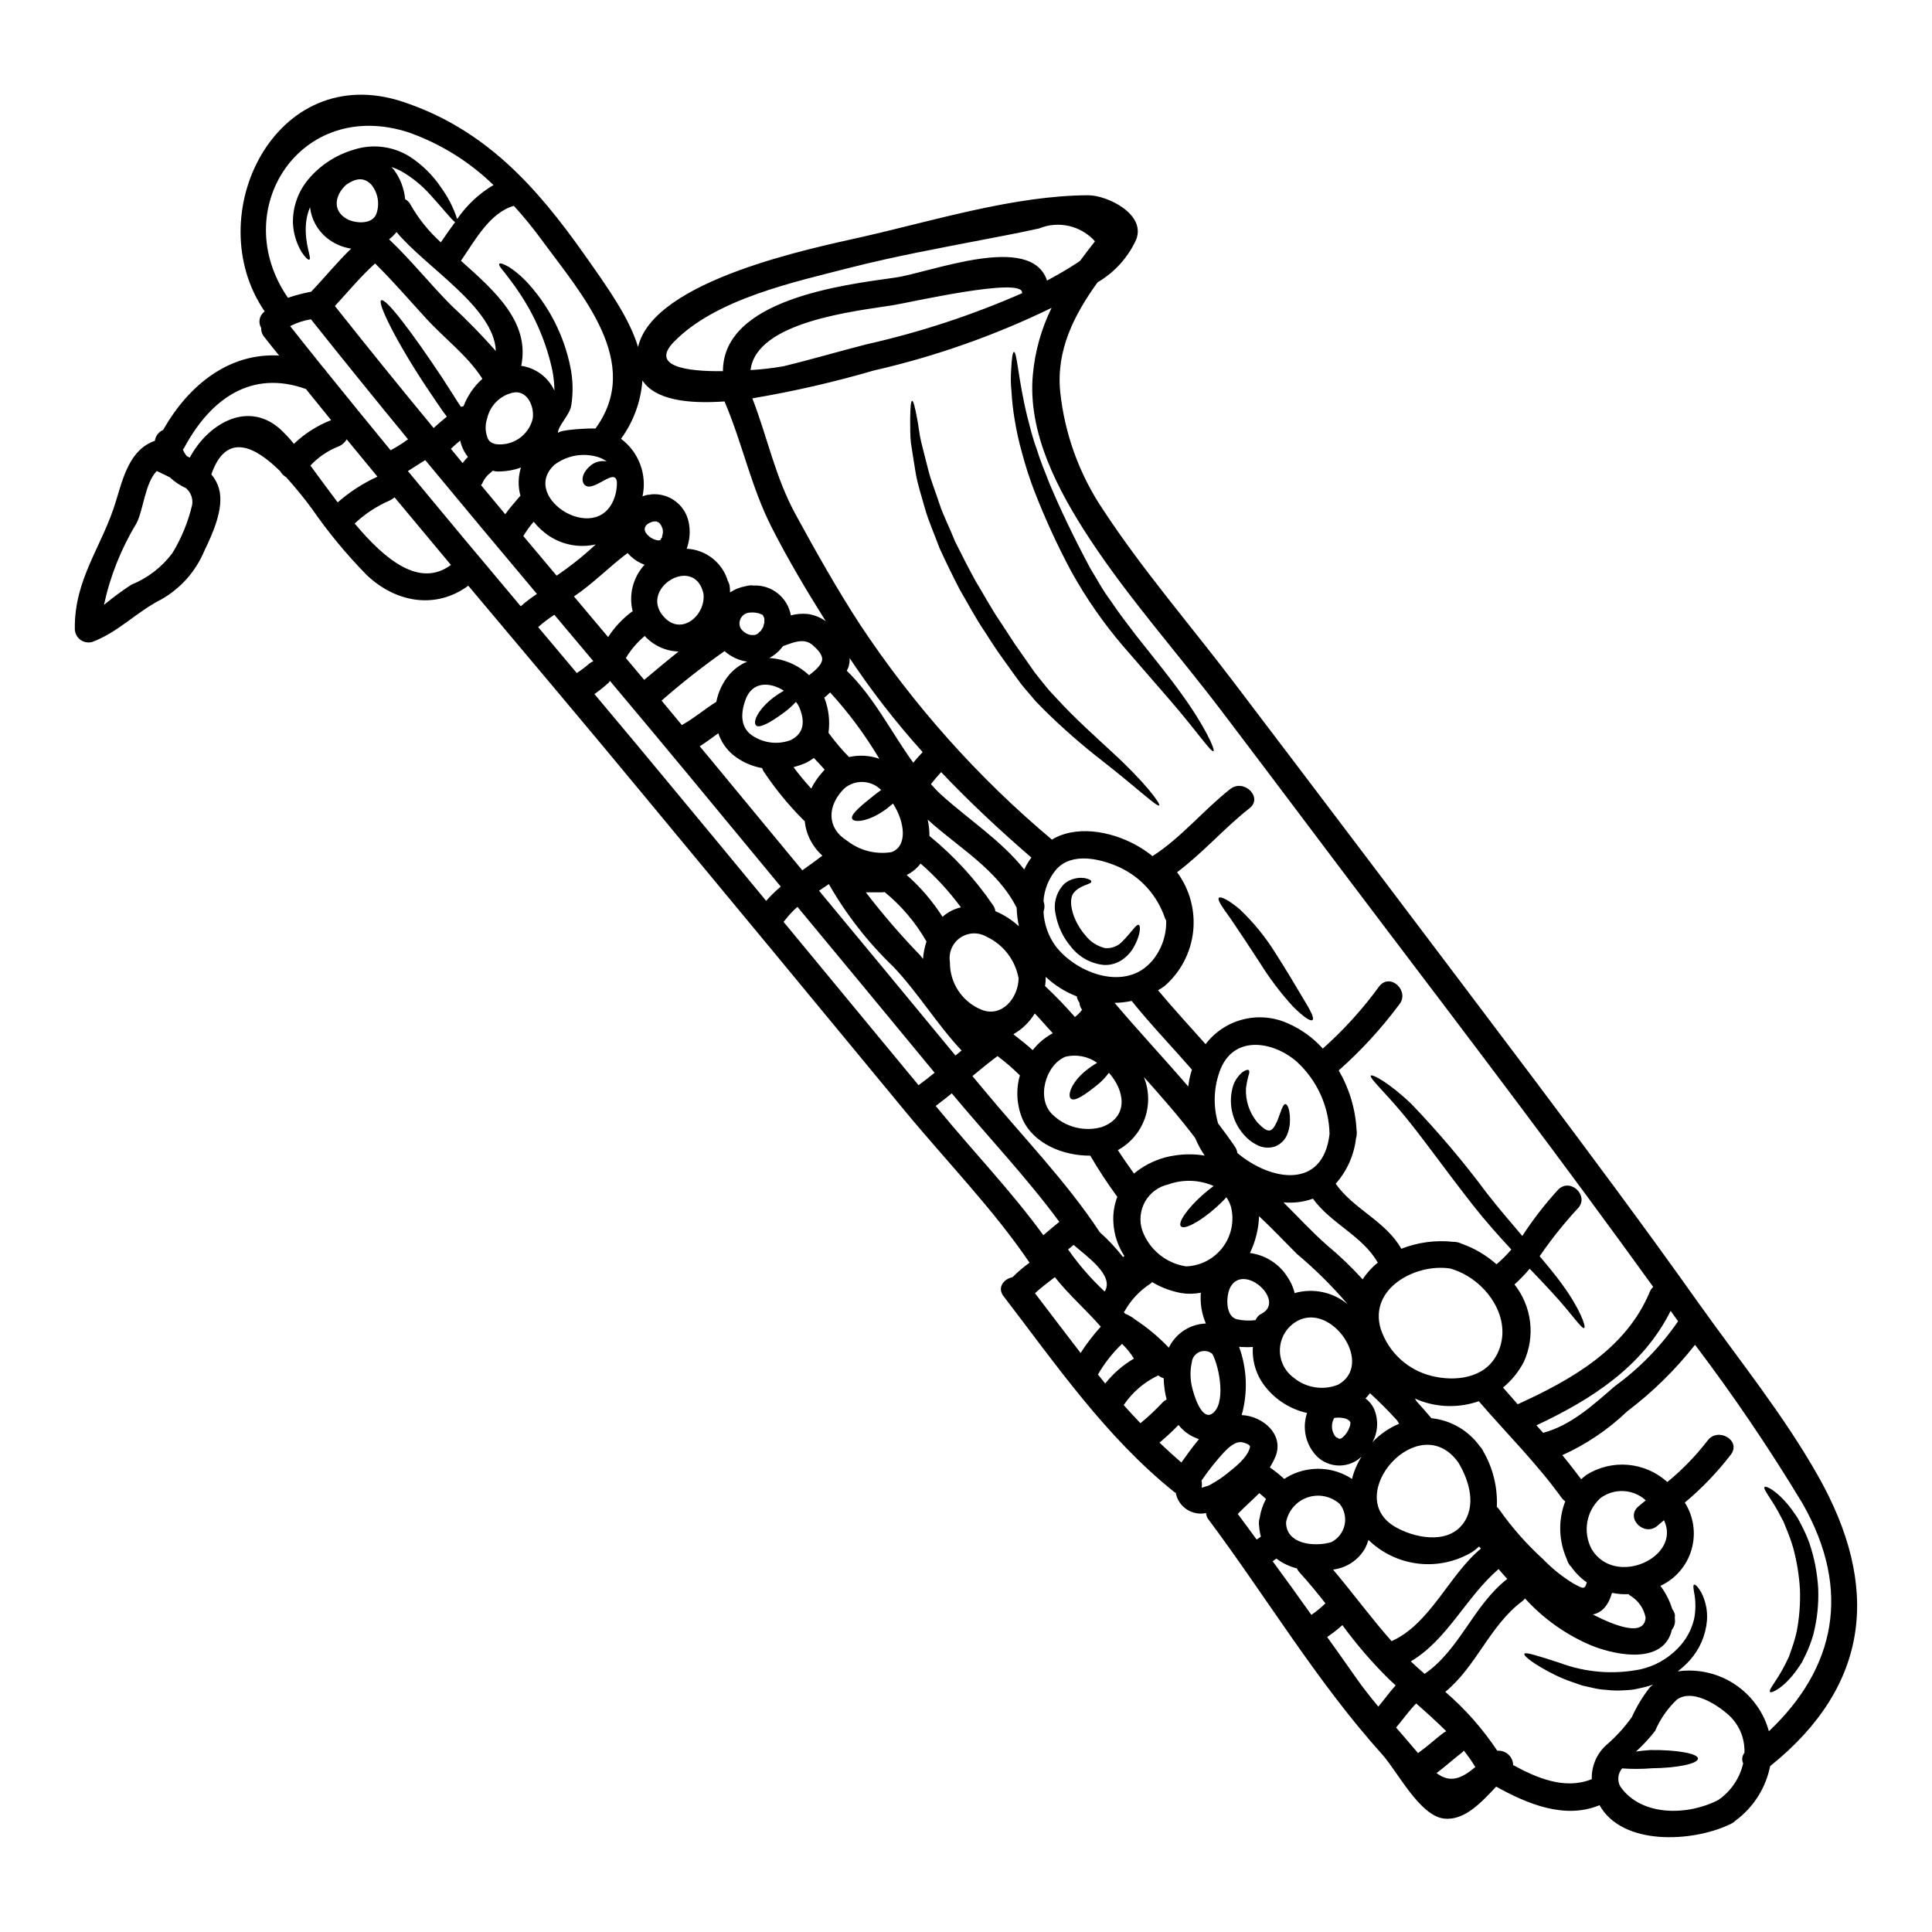 <?xml version="1.0" encoding="UTF-8"?>
<!-- Uploaded to: ICON Repo, www.iconrepo.com, Generator: ICON Repo Mixer Tools -->
<svg fill="#000000" width="800px" height="800px" version="1.1" viewBox="144 144 512 512" xmlns="http://www.w3.org/2000/svg">
 <g>
  <path d="m319.01 287.13c-0.055 0 0.348-0.719 0.395-0.633 0.086-0.348 0.172-0.922 0.199-0.922 0.164-0.688 0.074-1.414-0.262-2.043-0.172-0.449-0.473-0.836-0.859-1.121-0.059-0.031-0.52-0.172-0.52-0.23-0.316-0.012-0.637 0.008-0.949 0.059-1.902 0.488-2.965 1.898-1.414 3.512v-0.004c0.746 0.785 1.727 1.301 2.797 1.469 0.086 0 0.461-0.086 0.461-0.027 0.059-0.031 0.125-0.031 0.152-0.059zm0.031 0c0.027-0.027 0.055-0.027 0.086-0.059s0-0.027 0.086-0.141c-0.051 0.07-0.109 0.137-0.172 0.199zm306.66 247.83c16.691 29.359 14.047 55.668-12.594 77.082h-0.004c-1.152 5.793-4.426 10.945-9.184 14.449-0.242 0.273-0.535 0.496-0.859 0.66-0.316 0.203-0.656 0.367-1.008 0.488-9.617 4.492-28.094 5.613-34.168-5.266-0.086 0.027-0.141 0.086-0.227 0.113-9.125 3.656-18.969-0.461-27.16-5.008-3.938 4.199-8.434 9.098-13.848 8.461-6.418-0.746-12.348-12.52-16.32-16.957-17.184-19.055-30.699-41.723-46.027-62.258v0.008c-0.406-0.5-0.648-1.113-0.688-1.758-1.777 0.375-3.633 0.02-5.141-0.988-1.512-1.008-2.555-2.582-2.891-4.367-0.152-0.066-0.297-0.152-0.434-0.258-18.078-14.508-31.199-33.621-45.188-51.84-1.785-2.301 0.055-4.606 2.363-5.039h-0.004c1.398-1.406 2.91-2.695 4.519-3.856-9.551-14.129-22.363-27.258-33.215-40.438-22.984-27.863-46.008-55.699-69.078-83.504-15.352-18.566-30.941-37-46.445-55.465-8.488 6.277-19.113 4.606-26.941-2.852-5.301-5.402-10.137-11.25-14.449-17.473-2.152-2.938-4.457-5.762-6.906-8.457-0.629-0.352-1.145-0.871-1.496-1.5-6.481-6.445-14.309-10.766-18.305 0.789l-0.004-0.004c0.953 1.102 1.652 2.398 2.043 3.801 1.441 5.184-1.781 12.09-3.973 16.637h0.004c-2.281 5.367-6.269 9.828-11.344 12.695-6.504 3.281-11.453 8.75-18.332 11.285l-0.004-0.004c-1.082 0.289-2.234 0.059-3.125-0.617-0.891-0.676-1.422-1.727-1.438-2.844-0.172-13.355 7.281-21.816 10.906-33.91 1.902-6.215 3.656-13.641 10.305-15.945h0.004c0.164-1.277 1-2.375 2.188-2.875 6.965-12.266 17.758-20.469 30.742-19.719-1.324-1.609-2.617-3.25-3.914-4.891v-0.004c-0.578-0.668-0.879-1.535-0.836-2.418-0.809-1.332-0.559-3.051 0.594-4.102 0.113-0.117 0.199-0.172 0.316-0.293-17.387-25.27 2.754-66.633 36.5-55.582 21.703 7.141 35.375 22.309 48.152 40.414 6.332 8.977 11.918 16.75 14.309 24.609 4.066-17.852 46.84-26.316 59.344-29.164 19.082-4.328 40.324-10.965 59.926-11.051 5.012 0 15.402 4.949 12.727 11.773v-0.004c-2.164 4.734-5.738 8.684-10.234 11.312-6.129 8.516-10.992 17.875-9.898 28.984 1.184 11.25 5.117 22.031 11.453 31.402 10.391 15.832 22.91 30.281 34.371 45.363 26.738 35.203 53.41 70.473 80.02 105.81 14.562 19.402 29.098 38.887 43.145 58.691 10.652 14.992 22.652 29.816 31.75 45.879zm-12.926 67.84c17.617-16.664 22.023-37.301 8.953-60.301-8.758-14.531-18.281-28.59-28.523-42.113-5.219 6.625-11.266 12.559-17.992 17.645-5.027 4.816-10.84 8.738-17.184 11.602 1.727 2.07 3.371 4.231 5.012 6.387h-0.004c0.469-0.449 0.969-0.863 1.496-1.234 3.289-2.027 7.148-2.934 10.992-2.578 3.848 0.355 7.477 1.949 10.336 4.543 3.957-3.238 7.527-6.918 10.652-10.965 2.703-3.684 8.977-0.113 6.215 3.656-3.598 4.688-7.699 8.965-12.234 12.754 2.363 3.719 3.008 8.277 1.766 12.504-1.238 4.227-4.242 7.715-8.238 9.57 1.395 1.855 2.461 3.938 3.148 6.16 0.371 0.469 0.621 1.023 0.719 1.613v0.059c-0.051 0.32-0.059 0.648-0.027 0.977 0.141 1-0.145 2.012-0.785 2.793-2.016 8.836-13.613 7.25-21.215 4.258-6.75-2.828-12.793-7.102-17.715-12.52-0.211 0.27-0.449 0.512-0.719 0.719-8.605 6.414-12.113 17.211-20.41 24.035h0.004c5.277 4.547 9.914 9.797 13.773 15.598 1.07-0.086 2.129 0.27 2.926 0.992 0.797 0.719 1.258 1.738 1.277 2.812 6.387 3.484 13.73 6.562 20.723 3.769 0.035-0.023 0.074-0.031 0.117-0.031-0.105-3.387 1.258-6.648 3.742-8.953 2.594-2.211 4.902-4.734 6.879-7.512 1.273-2.824 2.891-5.484 4.809-7.914 0.262-0.254 0.516-0.461 0.789-0.688l-0.004-0.004c-0.715 0.266-1.445 0.484-2.184 0.664-1.125 0.23-2.133 0.547-3.34 0.691-1.207 0.145-2.445 0.168-3.656 0.227h-0.004c-1.125 0.012-2.25-0.059-3.363-0.199-1.07-0.059-2.129-0.211-3.168-0.461-1.004-0.23-2.012-0.461-2.965-0.66-0.922-0.32-1.812-0.605-2.676-0.922-1.574-0.535-3.113-1.172-4.606-1.902-5.441-2.703-8.375-5.008-8.117-5.586 0.262-0.578 3.856 0.605 9.383 2.391 6.848 2.566 14.277 3.156 21.445 1.699 3.695-0.844 7.074-2.731 9.73-5.438 2.191-2.172 3.727-4.914 4.43-7.914 0.41-2.102 0.445-4.254 0.113-6.367-0.289-1.574-0.461-2.59-0.113-2.703 0.289-0.113 1.008 0.52 1.871 2.016 1.195 2.316 1.723 4.914 1.527 7.512-0.332 3.891-1.918 7.566-4.519 10.477-0.977 1.09-2.055 2.082-3.223 2.965 4.051-0.566 8.18 0.012 11.918 1.668 3.738 1.66 6.938 4.332 9.238 7.719 1.363 1.977 2.379 4.172 2.996 6.492zm-6.477 5.699c0.156-4.062-1.613-7.961-4.777-10.516-2.992-2.508-9.152-6.418-13.125-3.57h-0.004c-2.469 2.34-4.43 5.164-5.766 8.293-1.531 1.961-3.227 3.789-5.066 5.469 1.207-0.172 2.477-0.316 3.824-0.395 6.996-0.086 12.637 0.922 12.594 2.273-0.043 1.355-5.469 2.477-12.234 2.559h0.004c-2.617 0.211-5.25 0.223-7.871 0.031-1.156 1.355-1.34 3.285-0.461 4.836 5.668 8.09 18.188 7.629 25.977 3.516l0.004-0.004c3.316-2.289 5.66-5.742 6.559-9.672-0.43-0.93-0.297-2.019 0.344-2.82zm-17.586-114.36c-0.66-0.922-1.328-1.816-1.969-2.754-7.367 14.742-20.895 23.457-35.574 30.34 0.602 0.66 1.18 1.324 1.781 1.988 7.477-2.016 13.215-7.367 18.996-12.352v-0.004c6.473-4.699 12.098-10.461 16.641-17.039 0.039-0.066 0.066-0.094 0.125-0.18zm-22.883 60.445c6.246 10.191 23.859 2.043 19.141-7.715l-1.727 1.469c-3.481 3.023-8.605-2.043-5.066-5.094 0.633-0.547 1.297-1.094 1.969-1.641h-0.004c-3.363-3.062-8.43-3.293-12.059-0.547-3.75 3.465-4.676 9.031-2.254 13.527zm15.371-68.215h-0.004c0.211-0.504 0.523-0.957 0.922-1.328-23.285-32.273-47.348-63.984-71.41-95.703-14.336-18.895-28.551-37.934-42.902-56.82-11.57-15.254-24.613-29.848-35.117-45.852-8.203-12.52-16.465-27.945-14.957-43.52 0.57-6.106 2.25-12.055 4.953-17.559-15.035 7.312-30.852 12.887-47.148 16.609-10.562 3.082-21.301 5.543-32.152 7.367 3.973 10.273 6.047 20.859 11.457 30.77 5.414 9.906 10.91 19.715 17.043 29.133 14.133 21.363 31.273 40.578 50.891 57.047 0.262-0.145 0.461-0.289 0.719-0.434 6.965-3.598 16.352-1.355 22.711 2.535 1.121 0.688 2.199 1.445 3.223 2.269 7.684-4.949 13.469-12.176 20.609-17.785 3.625-2.82 8.75 2.242 5.094 5.094-6.734 5.297-12.348 11.832-19.195 16.957 3.344 4.512 4.863 10.121 4.258 15.707-0.609 5.586-3.301 10.738-7.539 14.426-0.562 0.422-1.148 0.805-1.758 1.152 4.059 4.863 8.375 9.523 12.594 14.277h0.004c2.473-3.246 5.977-5.555 9.934-6.559 3.953-1 8.133-0.629 11.855 1.047 3.539 1.531 6.699 3.812 9.266 6.691 5.606-4.984 10.652-10.562 15.055-16.637 3.051-3.512 8.117 1.574 5.117 5.066-4.703 6.32-10.051 12.137-15.949 17.355 2.801 4.789 4.422 10.176 4.723 15.719 0.066 0.359 0.086 0.727 0.059 1.094-0.004 0.402-0.07 0.801-0.199 1.18-0.52 4.469-2.398 8.668-5.387 12.027 4.691 6.734 13.242 9.875 17.387 17.242v0.004c4.375-1.723 9.102-2.352 13.777-1.844 0.367 0 0.734 0.035 1.094 0.113 0.371 0.066 0.73 0.195 1.066 0.375 3.426 1.191 6.586 3.051 9.297 5.469 1.406-1.203 2.723-2.512 3.934-3.914-3.281-3.543-6.766-7.426-10.191-11.773-7.543-9.617-13.777-18.5-18.824-24.492-4.922-5.871-8.75-9.297-8.203-9.84 0.375-0.395 4.723 1.781 10.707 7.512v-0.004c7.211 7.512 13.938 15.469 20.141 23.828 3.148 4.004 6.297 7.688 9.27 11.168 2.832-4.352 6.019-8.461 9.523-12.289 3.309-3.281 8.406 1.816 5.117 5.066-3.641 3.953-7 8.164-10.043 12.598 2.215 2.617 4.231 5.066 5.902 7.367 4.805 6.535 6.477 11.414 5.902 11.66-0.66 0.348-3.25-3.742-8.578-9.496-1.699-1.875-3.684-3.938-5.871-6.219l0.004-0.004c-1.238 1.488-2.586 2.883-4.031 4.172 2.266 2.859 3.695 6.289 4.133 9.91 0.438 3.625-0.137 7.297-1.656 10.613-1.355 2.613-3.231 4.926-5.512 6.793 1.297 1.496 2.59 2.965 3.887 4.434 14.191-6.465 28.699-14.641 35-29.777zm-15.082 85.484c6.391 3.309 13.672 5.84 13.988 0.836h-0.004c-0.434-2.301-1.781-4.324-3.738-5.613-0.293-0.16-0.559-0.363-0.789-0.605-1.465 0.062-2.934-0.055-4.371-0.344-1.031 3.539-2.812 5.266-5.09 5.727zm-5.008-8.117c2.363 1.234 2.906 1.637 3.398-0.395l-0.004 0.004c-1.59-1.113-2.973-2.496-4.09-4.086-0.32-0.297-0.586-0.648-0.785-1.035-0.203-0.34-0.348-0.711-0.434-1.094-2.152-4.832-2.297-10.32-0.395-15.258-0.363-0.254-0.684-0.562-0.949-0.922-6.59-9.152-14.621-17.098-21.965-25.617l0.004 0.004c-5.129 1.793-10.727 1.711-15.801-0.234-0.375-0.141-0.746-0.316-1.125-0.488 0.145 0.262 0.293 0.516 0.434 0.746 1.297 1.41 2.562 2.852 3.797 4.328 0.031 0.027 0.059 0.086 0.117 0.141v0.008c5.144 0.52 9.82 3.227 12.836 7.426 0.215 0.203 0.398 0.438 0.547 0.691 0.172 0.234 0.316 0.484 0.434 0.75 2.555 4.445 3.781 9.527 3.543 14.648 0.273 0.227 0.52 0.492 0.719 0.789 3.332 4.734 7.176 9.09 11.461 12.988 2.453 2.551 5.227 4.769 8.254 6.606zm-17.672-1.301c-0.789-0.863-1.527-1.723-2.301-2.617-8.551 7.34-13.559 18.738-23.258 24.465 1.18 1.121 2.391 2.215 3.656 3.309 9.293-6.356 12.945-18.184 21.898-25.152zm-2.754-59.434c4.863-9.445-3.109-20.289-12.379-22.828-9.055-1.438-21.648 5.238-18.395 16.004l-0.004 0.004c2.055 6.188 7.137 10.887 13.465 12.449 6.117 1.539 14.047 0.734 17.301-5.629zm-4.231 51.41v-0.027c-0.145-0.172-0.32-0.375-0.492-0.547h-0.004c-0.535 0.516-1.113 0.988-1.727 1.41-4.297 2.602-9.332 3.703-14.324 3.133-4.988-0.57-9.648-2.781-13.25-6.281-0.23 0.727-0.508 1.438-0.836 2.129-1.77 3.168-4.945 5.297-8.547 5.727 5.293 6.273 10.105 12.867 15.516 18.969 10.266-4.594 15.215-17.551 23.652-24.512zm-1.469 57.883-0.004 0.004c-0.918-1.527-1.938-2.984-3.051-4.375-0.133 0.199-0.301 0.375-0.492 0.516-2.269 1.758-4.434 3.715-6.734 5.445 3.648 2.785 6.672 1.41 10.27-1.59zm-3.484-64.215c3.914-4.891 1.871-11.688-1.008-16.465-10.363-14.648-30.941 8.637-16.867 16.957 4.969 2.934 13.66 4.773 17.863-0.496zm-5.117 55.266h-0.004c0.27-0.223 0.57-0.406 0.895-0.547-2.562-2.562-5.297-5.008-7.973-7.367-1.93 1.969-3.543 4.289-5.324 6.387 1.93 2.246 3.891 4.492 5.816 6.766 2.285-1.617 4.356-3.519 6.57-5.242zm-11.617-82.039c-0.172-0.289-0.316-0.574-0.488-0.836-2.301-2.531-4.691-4.949-7.227-7.254v0.004c-0.359 0.488-0.754 0.949-1.18 1.379 0.918 0.688 1.668 1.574 2.188 2.594 1.305 2.894 1.176 6.231-0.348 9.012 1.98-2.109 4.387-3.777 7.055-4.898zm-0.895 69.34c-0.602-0.547-1.207-1.094-1.781-1.641-4.492-4.441-8.621-9.234-12.348-14.332-1.266 1.145-2.613 2.195-4.031 3.148 2.535 3.57 5.066 7.086 7.543 10.652 1.902 2.731 3.938 5.293 6.016 7.797 1.551-1.836 2.965-3.84 4.602-5.621zm-8.75-107.6c1.082-1.684 2.438-3.18 4.004-4.43-4.031-7.109-12.406-10.332-17.184-16.953-2.5 0.891-5.164 1.223-7.805 0.977 3.856 3.828 7.516 7.832 11.598 11.414h0.004c3.332 2.777 6.469 5.781 9.383 8.992zm-0.254 46.918c-0.336 0.324-0.691 0.621-1.066 0.895-1.875 1.301-4.191 1.797-6.43 1.375-2.242-0.422-4.219-1.727-5.492-3.617-2.106-2.949-2.66-6.734-1.492-10.164-4.266-0.949-8.09-3.309-10.852-6.691-2.516-3.016-3.773-6.879-3.512-10.797-1.219 0.07-2.441 0.051-3.656-0.055 2.121 5.812 2.363 12.148 0.691 18.105 5.441 0.203 11.254 5.012 9.008 10.852-0.422 1.031-0.934 2.023-1.523 2.969 0.027 0.031 0.051 0.07 0.059 0.113 1.32 0.902 2.57 1.902 3.738 2.992 1.977-1.32 4.223-2.18 6.578-2.512 3.969-0.605 8.02 0.289 11.371 2.504 0.543-2.117 1.41-4.137 2.578-5.988zm-3.227-7.742h-0.004c0.172-0.398 0.25-0.832 0.234-1.266-0.027 0-0.086-0.199-0.199-0.375-0.031 0-0.32-0.262-0.434-0.316-0.336-0.227-0.723-0.375-1.125-0.43-0.832-0.18-1.691-0.199-2.531-0.062-0.82 1.414-0.801 3.16 0.059 4.551 0.141 0.27 0.352 0.496 0.605 0.664 0-0.086 0.395 0.113 0.543 0.262 0.117 0.027 0.172 0.027 0.172 0.059v-0.004c0.324-0.031 0.629-0.168 0.867-0.395 0.844-0.715 1.469-1.652 1.809-2.707zm-4.82 30.461c1.785-0.91 3.066-2.566 3.504-4.519 0.434-1.953-0.027-4-1.258-5.578-2.316-2.09-5.582-2.762-8.539-1.758-2.953 1-5.137 3.523-5.707 6.59-0.02 5.871 7.578 6.594 12 5.266zm1.711-41.691c9.812-5.266-1.469-21.816-10.629-16.98l0.004 0.004c-2.719 1.453-4.496 4.211-4.703 7.289-0.203 3.078 1.191 6.043 3.695 7.848 3.262 2.664 7.707 3.367 11.633 1.84zm-2.188-66.488v0.004c-0.156-7.25-3.254-14.121-8.574-19.043-5.871-5.269-16.352-7.453-20.234 1.668h-0.004c-1.879 4.644-2.133 9.785-0.719 14.59 1.555 2.047 3.078 4.117 4.519 6.246 0.312 0.477 0.508 1.016 0.574 1.578 8.809 7.434 22.711 9.852 24.438-5.027zm-4.805 127.45c1.324-0.906 2.566-1.926 3.711-3.047-2.188-2.789-4.434-5.559-6.848-8.176-0.297-0.324-0.539-0.695-0.723-1.094-1.965-0.492-3.809-1.375-5.422-2.594-0.34 0.223-0.668 0.461-0.98 0.719 3.469 4.707 6.883 9.453 10.262 14.207zm-4.438-85.273c4.871-1.387 10.117-0.289 14.02 2.938-4.109-4.82-8.617-9.285-13.473-13.355-3.336-3.34-6.562-6.766-9.984-9.957-0.121 3.387-0.941 6.707-2.418 9.758 4.16 0.539 7.852 2.93 10.047 6.5 0.836 1.258 1.449 2.652 1.809 4.117zm-8.781 5.469c6.508-3.367-4.547-13.496-8.203-7.137-1.207 2.129-1.527 7.742 1.641 8.605h0.004c1.633 0.367 3.316 0.445 4.977 0.23 0.289-0.75 0.855-1.359 1.582-1.699zm1.18 49.105h0.004c-0.57-0.547-1.168-1.066-1.789-1.555-1.844 1.875-3.852 3.598-5.695 5.512 1.695 2.242 3.336 4.519 5.008 6.793 0.375-0.289 0.746-0.547 1.121-0.789-0.246-0.898-0.402-1.82-0.461-2.754-0.062-0.34-0.082-0.688-0.055-1.035 0-0.402 0.07-0.801 0.199-1.18 0.258-1.75 0.824-3.441 1.672-4.992zm-4.231-13.816c0.113-0.605-1.441-1.094-2.016-1.207-1.871-0.375-3.742 1.441-4.926 2.676h0.004c-2.152 2.348-4.133 4.848-5.93 7.481 0.074 0.312 0.109 0.629 0.117 0.949-0.027 1.18-0.289 1.008 1.066 0.574v0.004c0.547-0.121 1.062-0.344 1.523-0.664 1.406-0.777 2.746-1.672 4-2.676 2.129-1.723 5.559-4.258 6.164-7.137zm-16.98-47.836c3.832-0.117 7.402-1.961 9.723-5.012s3.137-6.984 2.227-10.707c-0.266-0.926-0.684-1.801-1.238-2.59-0.91 1.008-1.883 1.961-2.906 2.852-4.172 3.684-8.289 5.844-9.152 4.836-0.863-1.008 1.754-4.777 5.926-8.461 0.949-0.836 1.871-1.555 2.754-2.215l0.004-0.004c-3.789-1.668-8.074-1.824-11.977-0.43-2.629 0.578-4.887 2.25-6.203 4.594-1.32 2.348-1.574 5.148-0.703 7.691 0.906 2.465 2.457 4.637 4.488 6.297 2.031 1.66 4.469 2.746 7.059 3.148zm6.852 39.09c3.824-2.363 2.129-12.234 0.141-15.891h0.004c-0.941-0.785-2.238-0.988-3.375-0.531-1.133 0.457-1.93 1.5-2.066 2.719-0.457 2.094-0.457 4.266 0 6.359 0.289 1.383 2.34 9.125 5.301 7.34zm-1.574-23.945 0.004-0.004c-1.105-2.566-1.566-5.367-1.336-8.156-1.449 0.273-2.934 0.34-4.402 0.203l-0.395-0.086v-0.004c-0.184 0.008-0.367-0.008-0.547-0.055-2.672-0.512-5.234-1.484-7.57-2.879-0.184 0.211-0.395 0.398-0.633 0.547-2.742 1.809-5.012 4.25-6.621 7.113-0.094 0.086-0.18 0.184-0.258 0.285 0.145 0.141 0.289 0.316 0.434 0.488h-0.004c0.121 0.027 0.234 0.062 0.344 0.113 0.805 0.363 1.559 0.828 2.246 1.383 3.25 2.133 6.242 4.633 8.918 7.453 1.836-3.797 5.625-6.262 9.844-6.406zm-0.32-44.5 0.004-0.004c-1-1.473-1.848-3.047-2.531-4.691-4.258-5.613-8.895-10.91-13.586-16.137 1.426 3.508 1.516 7.422 0.246 10.996-1.266 3.57-3.805 6.551-7.125 8.375 1.328 2.129 2.82 4.144 4.262 6.219 3.215-2.668 7.133-4.359 11.281-4.863 2.481-0.344 5-0.309 7.473 0.102zm-1.5 75.148c-0.375-0.145-0.719-0.262-1.094-0.434v0.004c-1.703-0.73-3.191-1.879-4.328-3.34-1.574 1.641-3.281 3.195-5.039 4.691 1.875 1.785 3.801 3.539 5.785 5.266 1.48-2.043 3.008-4.231 4.676-6.188zm-2.449-95.852c0.172-0.719 0.348-1.41 0.578-2.074-5.297-6.102-10.91-11.914-15.977-18.219l0.004 0.004c-1.488 0.316-3 0.492-4.519 0.52 6.359 7.516 13.094 14.707 19.516 22.164 0.086-0.777 0.227-1.586 0.398-2.391zm-9.871-31.027v0.004c2.453-2.977 3.738-6.738 3.625-10.594-0.125-0.18-0.23-0.371-0.312-0.578-2.012-6.019-6.43-10.938-12.203-13.582-4.891-2.16-12.375-4.031-16.578 0.602-2.023 2.379-3.223 5.348-3.426 8.461 0.344 0.887 0.344 1.871 0 2.758 0.16 3.258 1.254 6.398 3.148 9.051 5.512 7.324 18.727 12.344 25.746 3.883zm2.617 117.2c0.324-0.336 0.707-0.609 1.129-0.809-0.477-1.855-0.738-3.758-0.789-5.672-0.523-0.133-1.008-0.387-1.41-0.746-3.711 1.75-6.883 4.469-9.18 7.871 1.438 1.641 2.938 3.223 4.434 4.805h-0.004c2.062-1.68 4.008-3.504 5.82-5.449zm-7.543-11.688h0.004c-0.883-1.422-1.941-2.731-3.148-3.891-2.508 2.387-4.66 5.125-6.391 8.121 0.66 0.789 1.297 1.609 1.93 2.391 2.109-2.652 4.688-4.894 7.609-6.609zm-2.875-26.887c0.109-0.105 0.227-0.199 0.348-0.289-1.727-2.629-2.731-5.664-2.91-8.805-0.156-2.34 0.199-4.688 1.039-6.879-0.059-0.086-0.117-0.145-0.172-0.23-2.516-3.438-4.852-7-6.996-10.68-7.113 0.059-15.055-3.109-17.992-9.758h0.004c-1.523-3.652-1.758-7.711-0.664-11.512-1.855-1.844-3.836-3.555-5.93-5.117-2.269 1.699-4.461 3.484-6.648 5.297 0.922 1.094 1.816 2.215 2.754 3.309 10.234 12.406 22.137 24.582 31 38.082 2.254 2.004 4.316 4.203 6.168 6.582zm-5.512-34.512c7.113-2.676 5.961-9.641 1.754-14.332h0.004c-0.895 1.234-1.953 2.336-3.148 3.281-2.879 2.301-5.926 4.519-6.934 3.57-0.949-0.863 0.113-4.203 3.797-7.281 1.004-0.812 2.062-1.555 3.168-2.219-2.434-1.711-5.481-2.297-8.375-1.613-5.383 2.188-7.828 11.258-3.43 15.352 3.484 3.383 8.52 4.625 13.18 3.254zm0.633 43.637c2.754-4.289-5.207-9.645-8.23-12.352l-1.469 1.211c0.086 0.113 0.172 0.199 0.227 0.289l0.004 0.004c2.777 3.938 5.957 7.578 9.484 10.863zm-6.488-273.17c1.262-1.695 2.559-3.426 3.914-5.152-3.723-4.156-9.66-5.519-14.824-3.398-4.805 1.066-9.645 1.988-14.477 2.91-11.891 2.301-23.832 4.492-35.551 7.477-14.59 3.769-35.66 8.203-46.801 19.746-6.133 6.387 3.309 7.801 13.066 7.684 0.027-19.055 32.004-22.879 45.656-24.797 9.523-1.383 35.98-12.031 40.238 0.789 2.754-1.496 5.512-3.051 8.148-4.805 0.223-0.168 0.426-0.309 0.629-0.453zm0.113 289.45c1.59-2.465 3.379-4.793 5.356-6.961-3.938-4.492-8.461-8.434-12.176-13.125-1.785 1.383-3.598 2.703-5.269 4.258 4.031 5.269 8.035 10.59 12.09 15.828zm0.395-90.84c0.086 0.113 0.086 0.059 0-0.086-0.074-0.098-0.141-0.203-0.199-0.312-0.293-0.473-0.461-1.004-0.488-1.559-0.379-0.496-0.625-1.082-0.723-1.699-3.055-1.172-5.852-2.934-8.23-5.18v0.086c0.012 0.793-0.043 1.582-0.172 2.363 2.777 2.598 5.418 5.336 7.918 8.203 0.48-0.375 0.934-0.789 1.348-1.242 0 0 0.32-0.43 0.434-0.547 0-0.086 0.027-0.113 0.086-0.055h0.027zm-10.266 59.641c1.383-1.207 2.793-2.387 4.231-3.543-8.66-11.773-19.227-22.91-28.496-34.051-1.414 1.148-2.82 2.242-4.262 3.336 0.32 0.375 0.633 0.789 0.953 1.148 8.949 10.891 19.195 21.566 27.574 33.109zm2.504-53.531c-1.613-1.723-3.148-3.566-4.777-5.238-1.398 2.285-3.348 4.18-5.672 5.512 1.754 1.355 3.484 2.734 5.117 4.203 1.457-1.84 3.269-3.367 5.332-4.484zm-7.57-43.398c0.52-1.113 1.156-2.168 1.898-3.148-8.434-7.281-16.406-14.738-23.918-22.652-0.949 1.039-1.871 2.102-2.703 3.195 0.863 0.949 1.723 1.902 2.703 2.789 7.281 6.59 15.918 12.145 22.02 19.816zm-0.543-152.72h-0.004c-0.023-0.074-0.035-0.152-0.031-0.23-0.227-4.059-29.645 2.676-34.242 3.426-9.785 1.555-36.211 4.289-37.707 17.184 2.914-0.172 5.82-0.508 8.695-1.008 7.367-1.781 14.648-3.938 21.992-5.812 14.168-3.184 27.996-7.723 41.293-13.559zm-0.867 167.8c-0.344-1.629-0.547-3.281-0.602-4.945-5.211-10.234-15.289-15.832-23.578-23.344 0.324 1.418 0.48 2.871 0.461 4.328 6.465 5.262 12.137 11.434 16.836 18.32 0.355 0.473 0.574 1.031 0.637 1.617 2.293 0.965 4.406 2.32 6.246 4.004zm-0.086 13.777c-0.875-4.852-4.051-8.973-8.52-11.051-2.188-1.254-4.898-1.137-6.969 0.305-2.066 1.441-3.121 3.941-2.707 6.43-0.078 5.492 3.195 10.48 8.266 12.594 5.469 2.25 9.871-3.074 9.93-8.312zm-16.75 20.469c0.547-0.461 1.094-0.891 1.641-1.352-6.535-6.938-11.457-15.195-18.047-22.164h-0.004c-6.731-6.449-12.5-13.836-17.125-21.934-0.867 0.578-1.727 1.18-2.594 1.758 12.066 14.535 24.109 29.086 36.125 43.652zm-3.426-36.754v-0.004c1.387-1.246 3.07-2.117 4.891-2.531-3.129-4.242-6.711-8.133-10.68-11.602-0.758 0.996-1.691 1.844-2.754 2.508-0.316 0.199-0.633 0.344-0.949 0.516 3.672 3.223 6.867 6.953 9.492 11.07zm-6.336 44.602c1.441-1.062 2.879-2.156 4.258-3.309-12.086-14.66-24.203-29.312-36.352-43.957-1.273 1.117-2.43 2.363-3.453 3.715-0.082 0.082-0.16 0.168-0.23 0.262 11.918 14.418 23.844 28.844 35.777 43.289zm1.18-33.477h0.004c0.113-1.566 0.422-3.113 0.918-4.606-2.863-5.004-6.617-9.445-11.082-13.094-0.219 0.035-0.441 0.055-0.66 0.059h-4.332c4.461 5.812 9.25 11.363 14.34 16.633 0.27 0.348 0.527 0.664 0.816 1.008zm-2.59-51.984c0.789-0.977 1.641-1.898 2.504-2.816-7.059-7.824-13.531-16.156-19.371-24.926 0.062 0.887-0.062 1.781-0.375 2.617-0.113 0.262-0.262 0.492-0.375 0.746 7.258 7.027 11.746 16.238 17.621 24.379zm-5.758 23.691c4.328-1.574 3.543-8 0.395-12.867-0.461 0.395-0.953 0.809-1.5 1.234-4.547 3.484-8.691 3.938-9.297 2.852-0.688-1.207 2.879-3.938 6.359-6.734l1.297-0.949c-2.652-2.68-6.926-2.852-9.785-0.391-4.461 4.461-4.777 10.332 0.719 13.816l0.004-0.004c3.336 2.625 7.621 3.731 11.809 3.043zm-11.254-25.191h0.004c2.664-0.613 5.449-0.453 8.027 0.461-3.734-6.289-8.105-12.184-13.039-17.586-0.43 0.395-0.836 0.789-1.297 1.18l-0.262 0.172 0.004 0.004c1.164 2.961 1.555 6.172 1.125 9.324 0.086 0.113 0.199 0.262 0.289 0.395 1.57 2.137 3.293 4.164 5.152 6.055zm-7.055 4.004h0.004c0.176-0.242 0.383-0.465 0.605-0.664-0.922-1.062-1.902-2.07-2.883-3.106h0.004c-0.742 0.566-1.543 1.047-2.391 1.438-0.977 0.391-1.977 0.73-2.992 1.008 1.469 1.969 3.035 3.859 4.691 5.672 0.785-1.578 1.785-3.039 2.965-4.344zm-0.113-29.52c0.395-1.574-1.469-3.281-2.535-4.203-2.332-1.969-5.207-0.574-7.797 0.316h0.004c-0.957 1.309-2.195 2.387-3.629 3.148 3.938 0.25 7.664 1.867 10.535 4.57 1.324-1.051 3.051-2.402 3.426-3.84zm-3.797-12.402c1.738 0.23 3.394 0.895 4.809 1.93-5.066-8.062-9.957-16.262-14.25-24.695-5.586-10.91-7.828-22.434-12.594-33.562-9.758 0.688-18.363-0.395-21.758-5.559-0.406 5.582-2.371 10.941-5.672 15.457 2.312 1.727 4.082 4.086 5.094 6.789 1.008 2.707 1.219 5.644 0.605 8.469 0.391-0.16 0.793-0.285 1.207-0.375 0.238-0.047 0.48-0.062 0.719-0.055 0.086-0.031 0.145-0.059 0.23-0.086h0.004c4.691-0.504 9.012 2.59 10.043 7.195 0.527 2.394 0.355 4.891-0.492 7.195 5.09 0.25 9.465 3.688 10.91 8.574 0.234 0.391 0.391 0.82 0.461 1.27 0.07 0.379 0.098 0.766 0.09 1.152 0 0.199 0.027 0.375 0.027 0.574 1.254-0.82 2.664-1.379 4.144-1.641 0.348-0.098 0.703-0.164 1.066-0.203 0.316-0.035 0.633-0.027 0.949 0.027 4.84-0.25 9.109 3.144 9.957 7.918 1.449-0.398 2.957-0.523 4.449-0.375zm-1.414 67.926c1.785-1.262 3.57-2.531 5.324-3.887l0.004 0.004c-2.66-2.352-4.332-5.621-4.691-9.152-0.176-0.129-0.34-0.273-0.488-0.434-3.867-3.894-7.348-8.152-10.391-12.719-0.184-0.273-0.316-0.574-0.395-0.895-2.852-0.496-5.527-1.715-7.773-3.543-1.781-1.508-3.117-3.481-3.856-5.695-1.609 1.18-3.223 2.391-4.922 3.453 1.812 2.188 3.625 4.328 5.441 6.562 7.246 8.762 14.496 17.539 21.75 26.324zm-2.965-34.566c3.625-1.844 3.625-5.211 2.129-8.723l0.004 0.004c-0.238-0.48-0.527-0.938-0.863-1.355-0.91 0.996-1.914 1.902-2.992 2.707-3.277 2.445-6.691 4.519-7.598 3.512s0.688-4.328 4.633-7.367c0.883-0.656 1.801-1.262 2.754-1.816-3.629-2.301-8.348-2.59-10.164 2.418-1.324 3.656-1.469 7.688 2.336 9.816 2.953 1.766 6.559 2.066 9.766 0.824zm-2.754 38.883c-8.289-10.02-16.57-20.035-24.84-30.047-6.766-8.16-13.578-16.324-20.441-24.484-0.098 0.203-0.223 0.387-0.375 0.547-1.18 1.062-2.418 2.055-3.715 2.969 7.312 8.691 14.586 17.41 21.82 26.164 7.914 9.527 15.809 19.074 23.688 28.637 1.184-1.355 2.477-2.613 3.859-3.766zm-4.328-69.941v0.004c-0.047-0.297-0.047-0.598 0-0.895-0.016-0.301-0.117-0.59-0.285-0.836-0.23-0.395 0.027-0.199-0.434-0.461-0.988-0.438-2.074-0.605-3.148-0.488-0.957 0.051-1.828 0.57-2.324 1.387-0.496 0.82-0.551 1.832-0.152 2.699 0.598 0.949 1.551 1.613 2.648 1.844 1.18 0.059 1.324 0.059 2.043-0.43 0.188-0.254 0.422-0.469 0.688-0.633 0.203-0.289 0.52-0.867 0.605-0.98l0.027-0.027h0.004c0.078-0.395 0.18-0.785 0.305-1.164zm-9.266 13.719c1.293-1.465 2.894-2.629 4.691-3.398-2.227-0.312-4.312-1.285-5.984-2.789-5.797 4.074-11.367 8.453-16.695 13.121 1.816 2.16 3.598 4.328 5.379 6.481 3.223-1.785 6.019-4.203 9.125-6.16h0.004c0.52-2.676 1.719-5.172 3.481-7.254zm-17.012-14.883c4.691 4.606 10.91-1.18 10.105-6.648-2.504-10.477-17.758-0.859-10.105 6.648zm-5.582 16.324c3.023-2.535 6.043-5.066 9.125-7.516-3.43-0.094-6.668-1.582-8.98-4.117-1.984 1.652-3.676 3.629-5.004 5.848 1.637 1.926 3.246 3.856 4.863 5.785zm-3.285-18.051c0.074-0.043 0.152-0.082 0.234-0.113-1.098-4.383 0.086-9.023 3.148-12.348-1.738-0.637-3.285-1.707-4.492-3.109-4.891 3.656-9.125 8.09-14.219 11.512 3.019 3.57 6.039 7.16 9.055 10.766 1.68-2.59 3.805-4.859 6.273-6.707zm-4.231-31.488c1.844-9.469-5.613 0.375-8.23-2.102-0.922-0.863-0.98-2.992 1.496-5.117 1.191-1.027 2.789-1.441 4.328-1.125-0.891-0.652-1.91-1.113-2.988-1.352-3.781-0.934-7.781-0.109-10.887 2.246-9.617 8.891 12.66 22.477 16.285 7.449zm-5.41-17.066c12.781-17.418-3.769-35.691-14.219-49.969-2.301-3.148-4.769-6.172-7.398-9.051-6.414 1.816-10.391 9.324-14.016 14.562 9.055 8.062 18.332 16.293 15.977 27.836h-0.004c3.859 0.566 7.172 3.047 8.809 6.586-0.027-1.836-0.219-3.664-0.578-5.465-1.574-7.258-4.504-14.152-8.633-20.32-1.574-2.445-3.051-4.203-4-5.512-1.094-1.262-1.613-2.07-1.414-2.332 0.199-0.262 1.125 0.027 2.594 0.863 2.055 1.359 3.906 2.996 5.512 4.863 5.379 6.113 9.07 13.527 10.707 21.504 0.715 3.41 0.805 6.922 0.258 10.363-0.461 2.617-3.543 5.293-3.543 7.336 0.02-1.039 9.09-1.383 9.953-1.266zm-0.547 61.652c-3.453-4.09-6.875-8.203-10.332-12.293h-0.004c-1.512 0.973-2.945 2.059-4.289 3.258 3.394 4.059 6.809 8.113 10.234 12.176v-0.004c1.156-0.738 2.25-1.566 3.277-2.473 0.34-0.27 0.715-0.492 1.113-0.664zm0.633-30.945c-4.25 0.969-8.711 0.156-12.348-2.242-1.551-1.039-2.93-2.309-4.086-3.769-1.035 1.176-1.957 2.449-2.754 3.797 2.938 3.516 5.871 6.996 8.809 10.477h0.027c3.66-2.481 7.121-5.242 10.355-8.262zm-16.723-33.215c0.578-3.25-1.438-7.969-5.406-6.961h-0.004c-3.336 0.82-5.914 3.465-6.652 6.82-0.609 1.805-0.508 3.777 0.289 5.508 0.094 0.152 0.203 0.297 0.316 0.434 0.523 0.488 1.191 0.793 1.902 0.863 4.394 0.449 8.457-2.383 9.555-6.664zm-3.148 49.594h-0.004c1.359-1.176 2.793-2.262 4.293-3.254-9.902-11.77-19.766-23.59-29.59-35.461-1.574 0.922-3.078 1.969-4.606 2.906 9.902 11.977 19.867 23.914 29.891 35.812zm-0.094-29.301c-0.66-2.445-0.609-5.031 0.145-7.453-1.766 0.645-3.629 0.996-5.508 1.035-0.309 0.031-0.617 0.031-0.922 0-0.355-0.02-0.703-0.086-1.039-0.199-0.223 0.25-0.473 0.473-0.75 0.66-0.918 0.738-1.629 1.699-2.07 2.793-0.059 0.141-0.203 0.227-0.289 0.375l6.414 7.715c1.223-1.727 2.656-3.312 4.019-4.926zm-15.082-23.688c1.066-2.789 2.785-5.289 5.012-7.285-4.004-6.246-10.047-10.629-15.027-16.117-4.461-4.863-8.723-9.84-13.414-14.449-3.852 3.484-7.137 7.477-10.648 11.285 8.605 10.852 17.324 21.625 26.164 32.324 1.152-1.035 2.301-2.043 3.512-3.023-0.344-0.43-0.66-0.891-1.035-1.352-0.488-0.691-0.98-1.414-1.469-2.133-0.949-1.41-1.93-2.852-2.91-4.328-7.914-11.887-13.066-22.332-12-23 1.207-0.746 8.203 8.52 16.117 20.441 0.98 1.496 1.93 2.965 2.82 4.371 0.434 0.691 0.863 1.355 1.266 2.016 0.316 0.434 0.633 0.949 0.922 1.383h0.004c0.219-0.07 0.449-0.117 0.68-0.133zm-0.227 15.051-0.004 0.004c0.43-0.582 0.902-1.129 1.41-1.645-1.016-1.258-1.715-2.742-2.043-4.328-0.867 0.691-1.668 1.441-2.477 2.188 1.027 1.27 2.062 2.547 3.102 3.785zm-1.441-64.676c2.508-3.668 5.789-6.742 9.613-9.008-6.387-6.203-14.039-10.957-22.434-13.93-28.582-9.355-48.184 20.41-32.035 43.809 2.012-0.676 4.07-1.215 6.16-1.613 3.598-3.769 6.875-7.828 10.594-11.414h-0.004c-2.414-0.359-4.688-1.375-6.562-2.938-2.426-2.019-3.977-4.894-4.332-8.031-0.574 1.363-0.938 2.809-1.074 4.281-0.461 5.613 1.637 9.266 0.863 9.613-0.289 0.113-1.035-0.516-2.043-2.043v-0.004c-1.375-2.324-2.156-4.953-2.277-7.656-0.086-4.148 1.309-8.195 3.938-11.414 3.148-3.816 7.367-6.602 12.113-8 4.973-1.637 10.414-0.98 14.855 1.781 3.301 2.133 6.133 4.914 8.316 8.176 1.871 2.551 3.32 5.383 4.301 8.391zm10.234 34.945c-0.395-11.457-18.535-22.137-26.309-31.488-0.586 0.715-1.246 1.359-1.969 1.93 5.812 5.512 10.793 11.773 16.434 17.473 4.141 3.824 8.086 7.859 11.816 12.086zm-14.562-28.785c1.207-1.754 2.445-3.543 3.769-5.324-1.066-0.789-3.148-3.512-6.418-7.086h-0.004c-2.25-2.57-4.91-4.746-7.871-6.445-0.832-0.438-1.699-0.805-2.594-1.094 0.23 0.262 0.461 0.461 0.664 0.719 1.691 2.289 2.727 4.996 2.992 7.828 0.629 0.32 1.133 0.836 1.441 1.469 2.117 3.719 4.816 7.07 7.992 9.934zm-22.828 74.547c8.203 9.789 17.238 17.07 25.5 10.969-4.981-5.961-9.988-11.945-14.957-17.934l-0.004 0.004c-0.438 0.398-0.945 0.719-1.492 0.949-3.344 1.477-6.41 3.508-9.07 6.016zm9.523-19.43-0.004 0.004c1.602-0.859 3.141-1.828 4.606-2.906-8.66-10.535-17.234-21.137-25.73-31.809l0.004 0.004c-1.922 0.312-3.781 0.926-5.512 1.812 2.938 3.715 5.891 7.414 8.863 11.109 0.262 0.234 0.484 0.504 0.66 0.805 5.668 7.027 11.367 14.023 17.09 20.984zm-3.734-62.801c0.863-2.594 0.344-5.449-1.379-7.57-2.129-2.215-4.328-1.574-6.621-0.027-2.938 2.59-3.938 6.879 0.172 9.125 2.215 1.207 6.82 1.543 7.828-1.527zm0.227 69.797c-2.731-3.309-5.441-6.59-8.145-9.898h0.004c-0.512 0.879-1.305 1.559-2.246 1.93-2.801 1.109-5.32 2.828-7.371 5.035 2.246 3.055 4.691 6.418 7.227 9.758 3.16-2.777 6.707-5.074 10.535-6.82zm-12.262-14.957c-2.215-2.754-4.461-5.512-6.691-8.266-14.336-5.152-25.191 2.477-32.207 15.484-0.141 0.203-0.262 0.395-0.395 0.578l0.004 0.004c0.254 0.625 0.605 1.203 1.035 1.723 0.262 0.117 0.52 0.262 0.789 0.395 4.551-8.578 14.883-15.227 23.664-7.828h-0.004c1.422 1.281 2.738 2.676 3.938 4.172 2.84-2.715 6.18-4.844 9.84-6.273zm-36.832 22.414c0.262-1.652-0.363-3.324-1.645-4.406-1.574-0.723-3.023-1.691-4.289-2.875-1.234-0.633-2.445-1.18-3.453-1.668-3.148 3.223-3.543 10.449-5.41 13.93-4.039 6.66-6.938 13.945-8.582 21.559 2.309-1.922 4.727-3.707 7.238-5.352 4.332-1.746 8.098-4.644 10.898-8.383 2.414-3.965 4.184-8.285 5.242-12.805z"/>
  <path d="m625.84 564.98c0.168 4.148-0.277 8.301-1.324 12.32-0.512 1.742-1.156 3.445-1.93 5.094-0.375 0.789-0.746 1.5-1.094 2.215-0.461 0.664-0.891 1.297-1.297 1.902-3.398 4.777-6.82 6.332-7.109 5.871-0.52-0.605 1.902-2.996 4.172-7.629 0.262-0.574 0.574-1.18 0.867-1.816 0.227-0.66 0.488-1.352 0.715-2.07l0.004 0.004c0.539-1.516 0.984-3.066 1.328-4.637 0.684-3.633 0.965-7.328 0.832-11.023-0.219-3.715-0.816-7.398-1.785-10.996-0.457-1.551-0.996-3.082-1.609-4.578-0.289-0.719-0.574-1.41-0.836-2.07-0.262-0.66-0.633-1.238-0.922-1.816-2.301-4.492-4.777-7.168-4.203-7.688 0.395-0.375 3.512 1.094 7.109 5.871 0.395 0.578 0.84 1.207 1.301 1.844 0.461 0.633 0.789 1.383 1.207 2.129v0.004c0.844 1.602 1.586 3.254 2.215 4.953 1.332 3.914 2.125 7.988 2.359 12.117z"/>
  <path d="m489.38 408.66c1.902 3.078 2.965 5.152 2.449 5.641s-2.477-0.863-5.184-3.57h-0.004c-3.289-3.602-6.234-7.504-8.805-11.652-3.059-4.695-5.812-8.84-7.781-11.723-2.16-2.965-3.543-4.949-3.023-5.441 0.461-0.43 2.562 0.574 5.473 3.023 3.613 3.414 6.777 7.273 9.41 11.488 3.059 4.777 5.594 9.062 7.465 12.234z"/>
  <path d="m484.66 436.6c0.574 0 1.41 1.871 1.148 5.324v0.004c-0.102 1.023-0.367 2.023-0.789 2.965-0.633 1.367-1.781 2.434-3.195 2.961-1.609 0.508-3.359 0.332-4.836-0.488-1.293-0.656-2.438-1.566-3.367-2.676-3.199-3.598-4.246-8.625-2.75-13.203 0.516-1.34 1.367-2.519 2.477-3.426 0.789-0.492 1.324-0.66 1.574-0.461 0.25 0.199 0.199 0.789-0.113 1.641h-0.004c-0.262 1.023-0.465 2.059-0.605 3.106-0.18 3.344 0.922 6.629 3.082 9.184 2.992 3.082 3.797 2.535 5.18-0.395 1.016-2.566 1.477-4.566 2.199-4.535z"/>
  <path d="m456.83 327.51c6.535 8.922 9.27 15.285 8.75 15.543-0.66 0.375-4.371-5.238-11.453-13.414-3.57-4.117-7.828-9.055-12.547-14.477h-0.004c-5.184-6.074-9.75-12.648-13.629-19.633-3.738-6.977-7.043-14.176-9.898-21.555-1.238-3.254-2.305-6.566-3.199-9.934-0.832-2.922-1.488-5.891-1.965-8.895-0.426-2.473-0.703-4.969-0.836-7.477-0.199-1.867-0.227-3.742-0.086-5.613 0.141-3.051 0.395-4.75 0.715-4.777 0.867-0.086 1.066 6.879 3.57 17.184 0.691 2.617 1.355 5.469 2.449 8.434 0.922 2.992 2.188 6.129 3.512 9.445 2.754 6.535 6.133 13.613 10.016 20.93 0.789 1.637 2.07 3.512 3.023 5.238 0.984 1.688 2.059 3.32 3.223 4.894 2.07 3.148 4.434 6.102 6.562 8.949 4.457 5.629 8.57 10.668 11.797 15.156z"/>
  <path d="m438.52 343.14c8.695 7.941 13.152 13.902 12.668 14.305-0.547 0.461-5.727-4.492-14.91-11.688-5.492-4.25-10.719-8.824-15.656-13.703-0.719-0.715-1.414-1.469-2.129-2.184-0.664-0.789-1.297-1.527-1.969-2.301-0.672-0.777-1.324-1.555-1.969-2.363-0.633-0.867-1.266-1.754-1.93-2.648-1.238-1.727-2.504-3.484-3.769-5.266s-2.449-3.684-3.684-5.586c-2.535-3.711-4.606-7.656-6.766-11.34-1.969-3.769-3.769-7.516-5.41-11.082-1.352-3.684-2.906-7.109-3.856-10.473-0.953-3.367-1.969-6.481-2.473-9.445-0.504-2.969-0.895-5.641-1.266-8-0.262-2.363-0.145-4.328-0.199-5.988 0.027-3.281 0.172-5.117 0.516-5.152 0.344-0.035 0.789 1.781 1.383 4.981 0.32 1.613 0.492 3.656 1.008 5.871 0.574 2.219 1.207 4.719 1.902 7.512 0.688 2.754 1.902 5.699 2.938 8.895 1.035 3.195 2.754 6.445 4.144 9.988 1.695 3.398 3.484 6.961 5.512 10.629 2.156 3.543 4.172 7.34 6.691 10.996 1.207 1.844 2.418 3.684 3.57 5.469 1.234 1.785 2.477 3.512 3.656 5.238 0.574 0.789 1.148 1.641 1.723 2.449 0.633 0.789 1.266 1.574 1.902 2.391 0.633 0.816 1.266 1.555 1.902 2.332 0.633 0.688 1.297 1.383 1.93 2.07 5.016 5.484 10.281 10.121 14.539 14.094z"/>
  <path d="m445.8 389.11c0.488 0.203 0.602 2.82-1.785 6.621v-0.004c-0.734 1.074-1.668 1.996-2.758 2.711-1.371 0.898-2.988 1.352-4.629 1.293-3.488-0.32-6.68-2.078-8.82-4.848-2.082-2.453-3.484-5.41-4.055-8.578-0.672-2.926 0.207-5.992 2.328-8.117 1.512-1.23 3.473-1.77 5.402-1.48 1.094 0.254 1.723 0.547 1.723 0.891 0.145 0.789-2.992 0.867-4.66 3.023-1.613 1.902-0.375 7.227 2.992 11.141v-0.004c1.32 1.758 3.215 3 5.356 3.508 1.695 0.129 3.356-0.516 4.519-1.754 2.461-2.418 3.695-4.719 4.387-4.402z"/>
  <path d="m430.78 411.62v0.059h-0.027c0-0.031 0-0.059 0.027-0.059z"/>
 </g>
</svg>